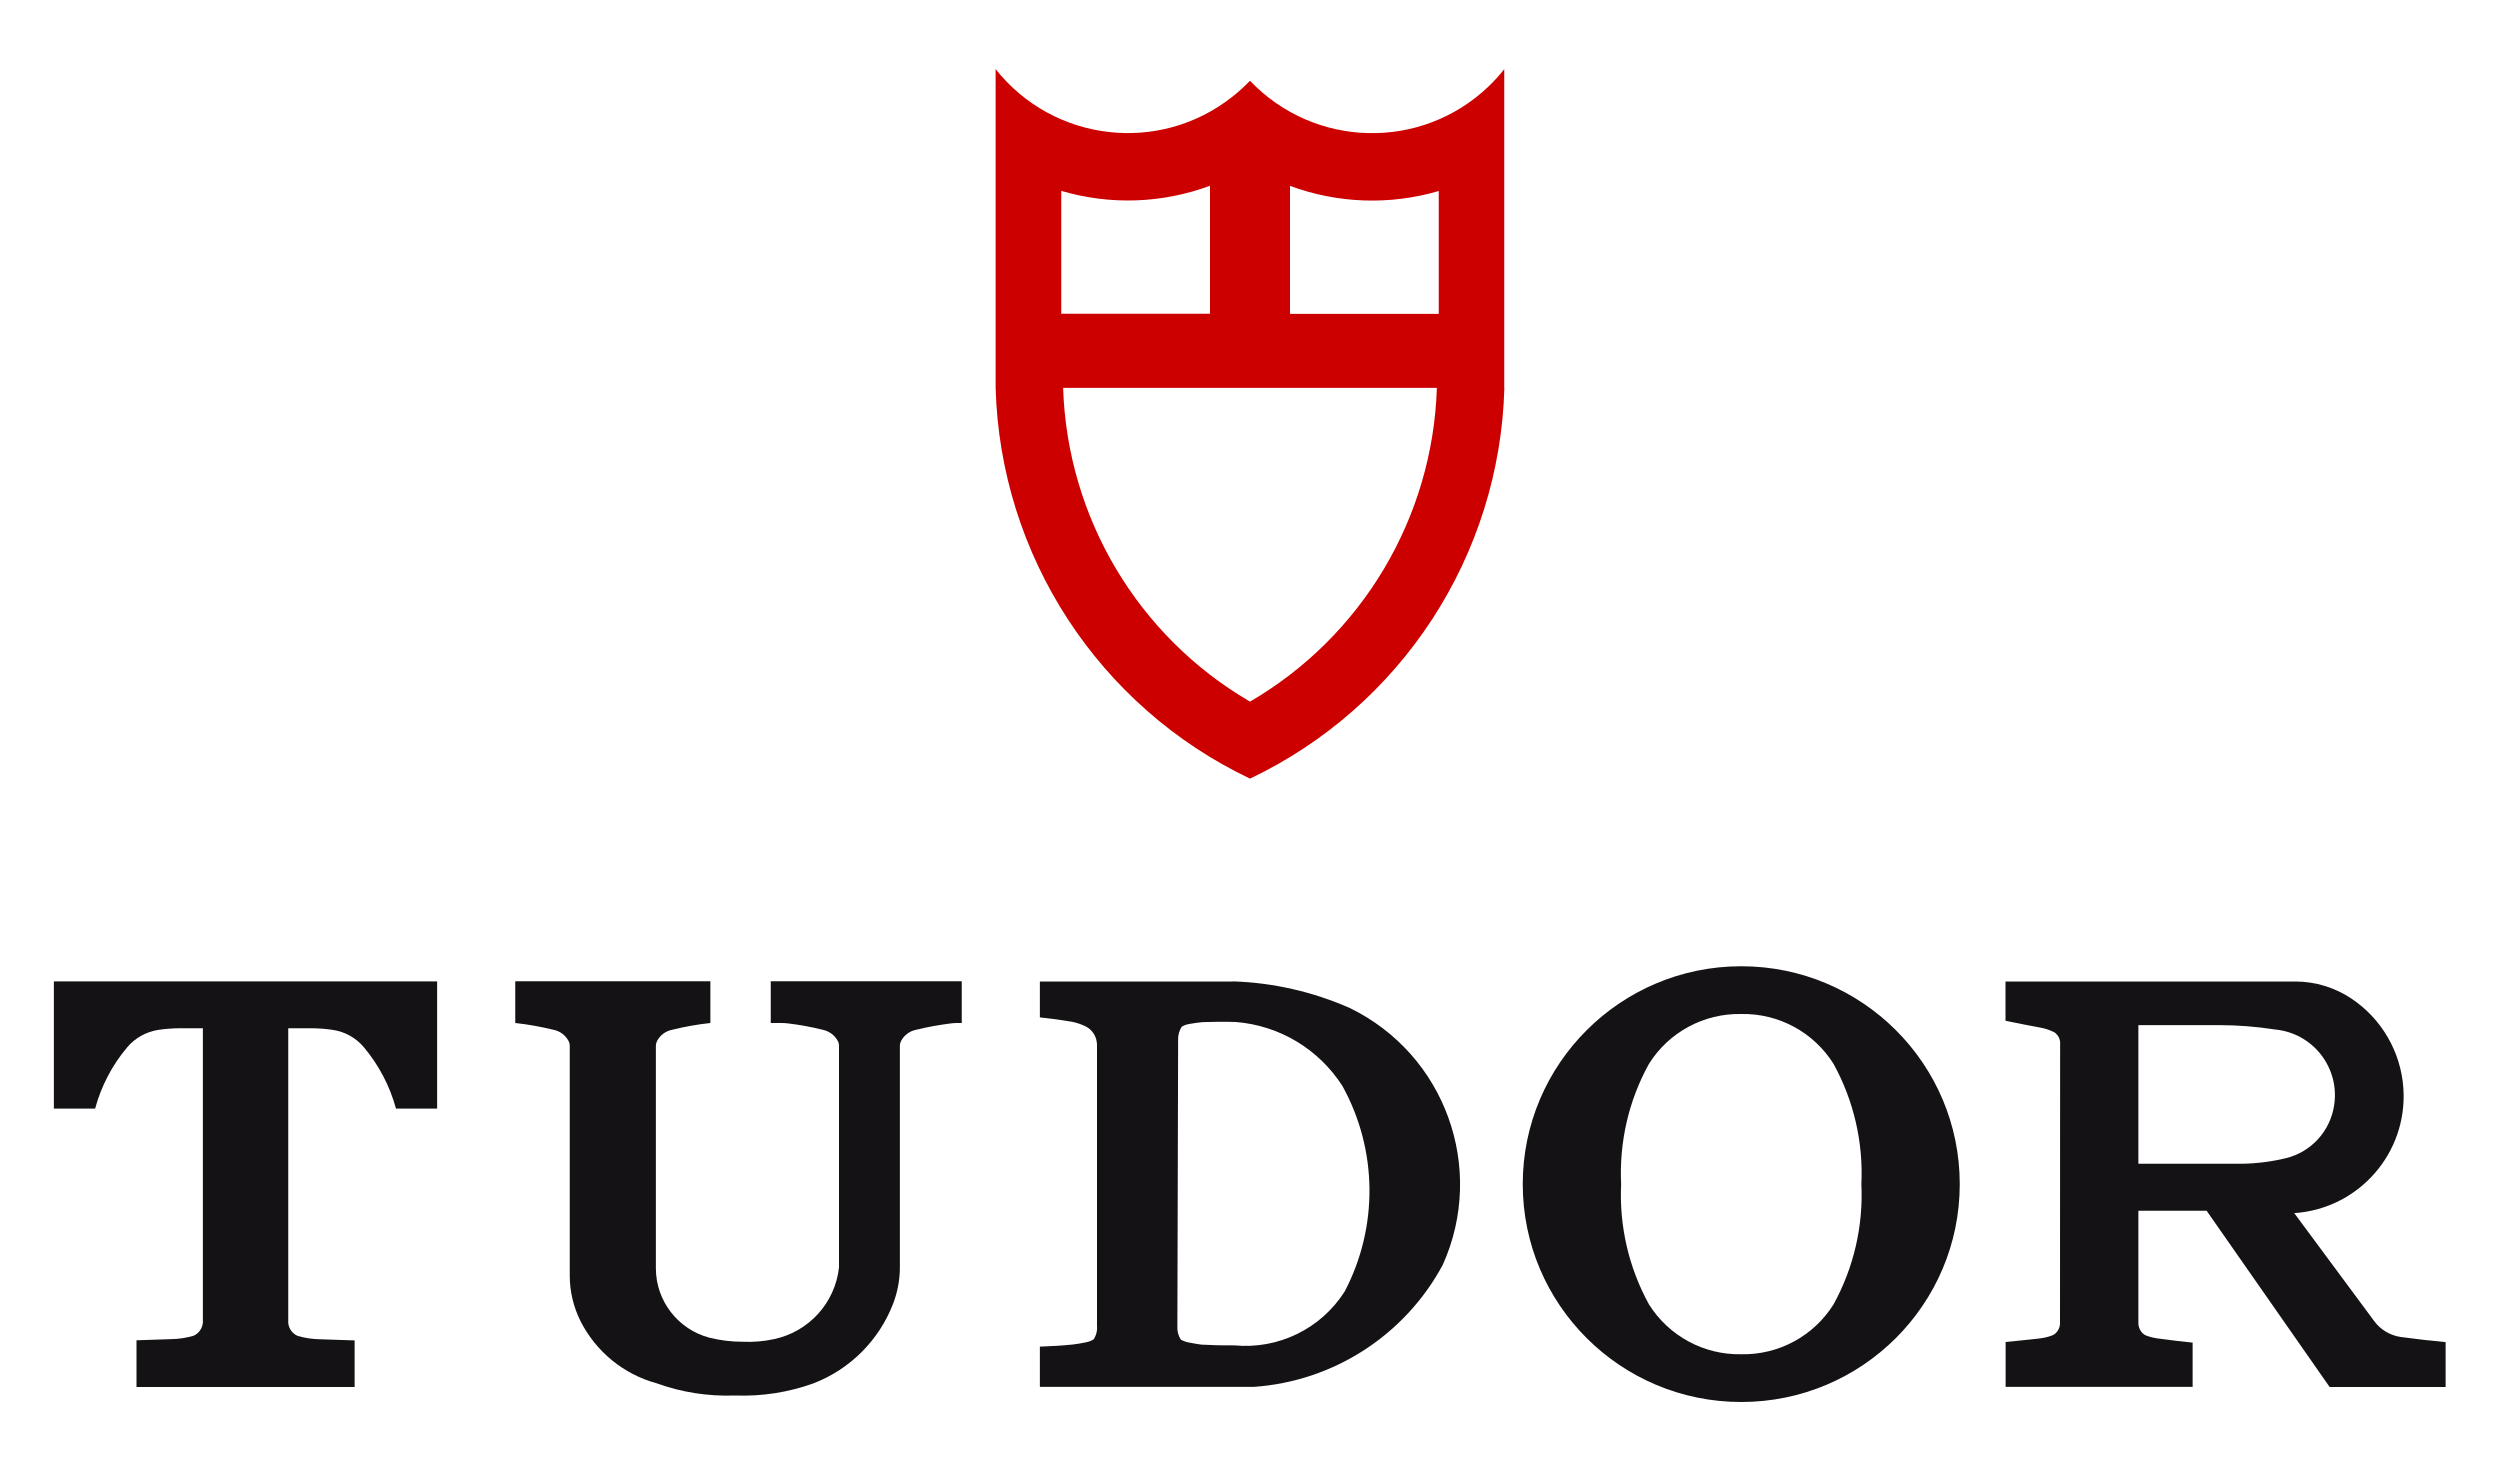 <?xml version="1.0" encoding="utf-8"?>
<!-- Generator: Adobe Illustrator 28.1.0, SVG Export Plug-In . SVG Version: 6.00 Build 0)  -->
<svg version="1.1" id="Layer_1" xmlns="http://www.w3.org/2000/svg" xmlns:xlink="http://www.w3.org/1999/xlink" x="0px" y="0px"
	 viewBox="0 0 200 117.69" style="enable-background:new 0 0 200 117.69;" xml:space="preserve">
<style type="text/css">
	.st0{fill:#CD0000;}
	.st1{fill:#141215;}
</style>
<g>
	<path class="st0" d="M115.1,25.11v-9.83c-3.91,1.15-8.09,1-11.9-0.41v10.24H115.1z M96.8,25.11V14.86c-3.82,1.42-8,1.56-11.9,0.41
		v9.83H96.8z M120.35,31.03c-0.37,13.42-8.23,25.49-20.35,31.26c-12.12-5.77-19.98-17.85-20.35-31.26V5.53
		c4.63,5.84,13.11,6.83,18.95,2.2c0.5-0.39,0.96-0.82,1.4-1.27c5.14,5.4,13.68,5.61,19.07,0.47c0.46-0.44,0.88-0.9,1.27-1.4V31.03z
		 M114.95,31.03h-29.9c0.33,10.38,5.98,19.87,14.95,25.1C108.97,50.9,114.62,41.41,114.95,31.03"/>
	<path class="st1" d="M59.4,107.34c0.85,0.04,1.69-0.03,2.52-0.21c2.79-0.59,4.89-2.9,5.2-5.74V83.66c0-0.13-0.03-0.27-0.1-0.39
		c-0.25-0.46-0.7-0.79-1.21-0.89c-0.92-0.23-1.85-0.4-2.79-0.51c-0.16-0.02-0.32-0.03-0.49-0.03h-0.87v-3.34h15.28v3.34h-0.36
		c-0.16,0-0.32,0.01-0.49,0.03c-0.94,0.12-1.87,0.28-2.79,0.51c-0.52,0.1-0.96,0.42-1.21,0.89c-0.06,0.12-0.1,0.25-0.1,0.39v17.72
		c0,1.01-0.19,2.01-0.55,2.94c-1.13,2.91-3.43,5.21-6.34,6.34c-2.02,0.73-4.15,1.06-6.29,0.98c-2.14,0.08-4.28-0.25-6.29-0.98
		c-2.63-0.72-4.83-2.52-6.07-4.95c-0.57-1.14-0.87-2.39-0.87-3.66V83.66c0-0.13-0.03-0.27-0.1-0.39c-0.25-0.46-0.69-0.79-1.21-0.89
		c-1-0.24-2.02-0.43-3.05-0.54v-3.34h15.61v3.34c-1.03,0.11-2.04,0.29-3.05,0.54c-0.52,0.1-0.96,0.42-1.21,0.89
		c-0.06,0.12-0.1,0.25-0.1,0.39v17.82c0.01,2.61,1.78,4.88,4.3,5.54C57.63,107.23,58.51,107.34,59.4,107.34"/>
	<path class="st1" d="M10.92,110.95v-3.73h0.09c0.91-0.03,1.81-0.06,2.71-0.09c0.59-0.01,1.17-0.1,1.74-0.26
		c0.43-0.18,0.72-0.58,0.77-1.05V82.26h-1.77c-0.6,0-1.2,0.04-1.79,0.13c-0.97,0.15-1.86,0.64-2.49,1.39
		c-1.21,1.43-2.08,3.1-2.57,4.91h-3.3V78.51h30.66v10.18h-3.29c-0.49-1.8-1.37-3.48-2.57-4.91c-0.63-0.75-1.52-1.25-2.49-1.39
		c-0.59-0.09-1.19-0.13-1.79-0.13h-1.77v23.57c0.04,0.47,0.34,0.87,0.77,1.05c0.57,0.16,1.15,0.25,1.74,0.26
		c0.91,0.03,1.81,0.06,2.71,0.09h0.09v3.73H10.92z"/>
	<path class="st1" d="M98.62,78.51c3.23,0.1,6.41,0.83,9.36,2.13c7.63,3.71,10.92,12.81,7.44,20.55c-3.03,5.63-8.74,9.32-15.12,9.76
		H83.19v-3.22c0.88-0.03,1.76-0.08,2.64-0.17c0.34-0.04,0.68-0.1,1.02-0.17c0.23-0.04,0.44-0.12,0.64-0.24
		c0.21-0.32,0.31-0.71,0.27-1.1V83.73c0-0.13,0-0.25-0.02-0.37c-0.07-0.54-0.41-1.01-0.89-1.25c-0.33-0.16-0.68-0.28-1.04-0.36
		c-0.87-0.15-1.74-0.27-2.62-0.36v-2.87H98.62z M94.55,82.13c-0.22,0.32-0.32,0.7-0.3,1.09l-0.06,22.84
		c-0.03,0.39,0.06,0.77,0.27,1.1c0.2,0.12,0.42,0.2,0.64,0.24c0.34,0.07,0.68,0.12,1.02,0.17c0.88,0.05,1.76,0.07,2.64,0.06
		c3.52,0.33,6.92-1.33,8.82-4.32c2.7-5.16,2.63-11.33-0.18-16.42c-1.89-2.96-5.05-4.86-8.55-5.13c-0.88-0.03-1.76-0.02-2.64,0.01
		c-0.34,0.03-0.68,0.08-1.02,0.14C94.97,81.94,94.75,82.01,94.55,82.13"/>
	<path class="st1" d="M139.3,77.3c9.65,0,17.48,7.8,17.48,17.43c0,9.62-7.82,17.43-17.48,17.43c-9.65,0-17.48-7.8-17.48-17.43
		C121.82,85.11,129.65,77.3,139.3,77.3 M146.69,104.34c1.61-2.94,2.38-6.26,2.22-9.61c0.16-3.35-0.61-6.67-2.22-9.61
		c-1.59-2.54-4.4-4.06-7.39-4c-3-0.06-5.81,1.46-7.39,4c-1.62,2.93-2.38,6.26-2.22,9.61c-0.16,3.35,0.61,6.67,2.22,9.61
		c1.59,2.54,4.4,4.06,7.39,4C142.3,108.4,145.1,106.88,146.69,104.34"/>
	<path class="st1" d="M182.89,92.65c2.02-0.5,3.53-2.17,3.84-4.22c0.45-2.88-1.52-5.58-4.4-6.03c-0.11-0.02-0.21-0.03-0.32-0.04
		c-1.49-0.23-2.99-0.35-4.49-0.35h-6.45v11.09h8.3C180.55,93.08,181.74,92.93,182.89,92.65 M176.53,96.86h-5.46v9.01
		c0.01,0.33,0.16,0.65,0.42,0.86c0.07,0.05,0.14,0.09,0.22,0.12c0.35,0.13,0.72,0.21,1.1,0.25c0.86,0.12,1.73,0.22,2.6,0.31v3.54
		h-14.96v-3.59c0.87-0.09,1.74-0.17,2.61-0.27c0.38-0.04,0.75-0.12,1.1-0.25c0.08-0.03,0.15-0.07,0.22-0.12
		c0.26-0.21,0.42-0.53,0.42-0.86l0.01-22.29c0.03-0.34-0.09-0.66-0.34-0.89c-0.06-0.06-0.13-0.11-0.21-0.14
		c-0.34-0.16-0.7-0.28-1.08-0.34c-0.92-0.17-1.83-0.35-2.74-0.54v-3.14h23.18c1.6,0,3.17,0.48,4.5,1.37
		c2.42,1.62,3.95,4.27,4.15,7.17c0.35,5.17-3.56,9.64-8.73,9.99l6.39,8.63c0.51,0.7,1.29,1.16,2.14,1.28
		c1.19,0.16,2.39,0.3,3.58,0.41v3.59h-9.28L176.53,96.86z"/>
</g>
</svg>
